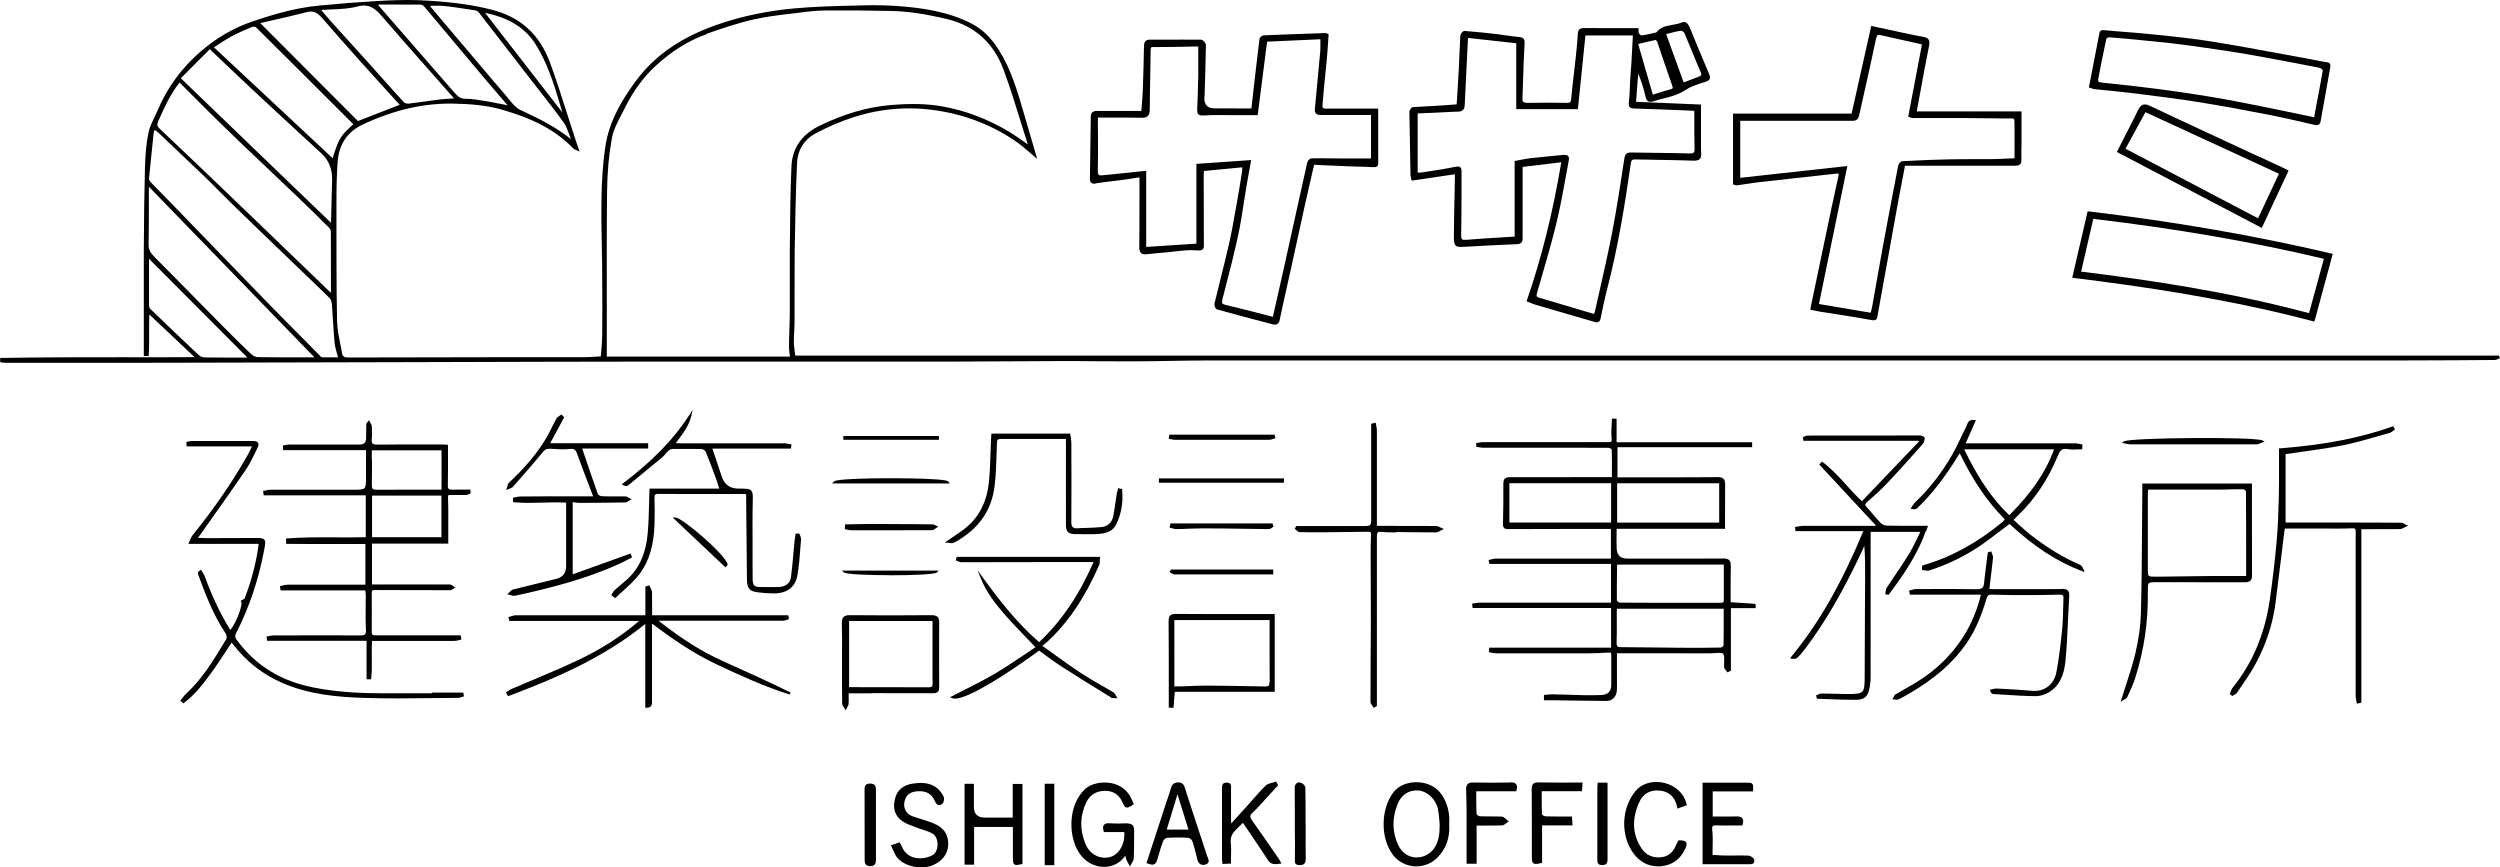 <?xml version="1.0" encoding="UTF-8"?> <svg xmlns="http://www.w3.org/2000/svg" id="_レイヤー_2" viewBox="0 0 281.47 97.65"><g id="_レイヤー_1-2"><g><path d="M281.33,40.04H89.54c-.02-.13-.04-.26-.05-.39-.05-.37-.11-.76-.11-1.13,0-.43,.02-.86,.04-1.29,.02-.36,.04-.74,.04-1.11,0-.96,0-1.92,0-2.88,0-1.41,0-2.87,.01-4.31v-.66c.06-3.28,.12-6.67,.27-9.99,.07-1.4,.81-2.58,2.04-3.24,1.48-.79,2.98-1.42,4.46-1.89,3.05-.96,6.2-1.19,9.35-.69,3.32,.52,6.33,1.73,8.95,3.58,.44,.31,.85,.67,1.29,1.04,.21,.18,.41,.36,.63,.54l.31,.26-1.53-5.24c-.69-2.37-1.4-4.83-2.77-6.99-.89-1.41-1.85-2.35-3.04-2.97-2.67-1.39-5.59-1.78-8.1-1.98-1.29-.1-2.63-.14-4.01-.1l-1.16,.03c-2.22,.05-4.52,.11-6.77,.32-2.82,.26-5.51,.8-7.97,1.6-4.47,1.45-7.59,3.54-9.84,6.58-1.37,1.86-3,4.39-3.43,7.4-.26,1.79-.4,3.67-.43,5.75-.03,1.88,0,3.78,.04,5.63,.02,1.04,.04,2.08,.04,3.12,.02,2.47,.02,4.68,0,6.75,0,.55-.05,1.1-.1,1.67-.02,.23-.04,.45-.06,.68-.2,.01-.39,.02-.59,.03-.49,.03-.96,.06-1.43,.06-1.69,0-3.38,0-5.07,0-.87,0-1.73,0-2.6,0h-2.74c-5.26,0-10.69,.01-16.04,.03-.43,0-.6-.12-.66-.49-.06-.39-.14-.78-.22-1.16-.16-.79-.32-1.62-.34-2.42-.08-4.07-.07-8.2-.07-12.21v-1.16c0-1.8,.04-3.25,.13-4.56,.14-1.99,1.09-3.41,2.83-4.23,3.56-1.67,6.96-2.44,10.38-2.35,1.56,.04,3.4,.15,5.2,.65,3.69,1.04,6.19,2.39,8.13,4.4,.06,.07,.15,.1,.25,.14,.05,.02,.11,.04,.18,.08l.27,.13-.25-.73c-.1-.3-.2-.57-.28-.84-.29-.88-.57-1.75-.85-2.63-.61-1.92-1.24-3.91-1.95-5.83-1.19-3.21-3.37-5.17-6.69-5.98C52.92,.48,50.39,.16,47.05,.02c-1.6-.06-3.2,.02-4.83,.11-1.89,.11-3.9,.27-6.31,.5-2.75,.26-5.32,1.05-7.47,1.78-2.11,.71-4.07,1.85-5.84,3.38-2.14,1.85-3.77,4.07-4.84,6.61-.11,.26-.24,.53-.36,.78-.28,.58-.57,1.17-.69,1.8-.23,1.1-.35,2.35-.39,3.91-.08,2.95-.11,5.89-.13,9.39-.01,2.3,0,4.63,0,6.89,0,1,0,2,0,3v1.9l.55,.02v-.12c.06-.82,.06-1.62,.05-2.48,0-.68,0-1.37,.02-2.08l5.1,4.8c-2.77,.02-5.54,.02-8.23,.01-4.45,0-9.04,0-13.54,.08h-.12s0,.49,0,.49H.12s.08,.02,.13,.03c.1,.02,.2,.03,.31,.03H6.56c5.63,0,11.27,0,16.9-.02,7.96-.02,15.93-.04,23.89-.06,4.62-.01,9.25-.03,13.87-.04,3.86-.01,7.71-.02,11.57-.02,4.38,0,8.75,0,13.13,0,7.14,0,14.28,0,21.43,0,2.08,0,4.16-.02,6.25-.03,1.88-.01,3.76-.03,5.64-.03,1.39,0,2.78,0,4.17,.02,1.5,0,3.04,.02,4.56,.01,1.31,0,2.64-.03,3.93-.05,1.45-.02,2.94-.05,4.41-.05,34.52,0,69.04,0,103.56,0h12.18c2.51,0,5,0,7.51,0,3.82,0,7.64,0,11.46,0,3.37,0,6.82-.03,9.86-.05,.12,0,.23-.05,.34-.1,.04-.02,.08-.04,.13-.05l.12-.04-.13-.33ZM79.55,3.81c1.59-.56,3.44-1.2,5.31-1.62,1.35-.31,2.76-.48,4.12-.64,.38-.05,.77-.09,1.15-.14,.9-.12,1.88-.23,2.86-.23,2.54-.02,5.07,.01,7.21,.05,1.89,.03,3.94,.32,6.43,.92,3.09,.74,5.23,2.66,6.36,5.7,.73,1.98,1.37,4.03,1.98,6.02,.25,.8,.5,1.6,.75,2.39-.16-.11-.32-.22-.48-.34-.51-.36-1.04-.73-1.58-1.06-2.4-1.44-4.93-2.41-7.51-2.87-1.71-.31-3.53-.36-5.89-.16-2.6,.22-5.21,.98-7.97,2.32-2.02,.98-3.09,2.52-3.18,4.57-.12,2.65-.15,5.35-.17,7.96,0,.61-.01,1.22-.02,1.83-.01,1.23,0,2.47,0,3.68,0,1.02,.01,2.03,0,3.05,0,.68-.03,1.37-.05,2.04-.02,.59-.04,1.17-.04,1.76,0,.26,.03,.51,.07,.8,.01,.1,.03,.2,.04,.31h-20.62v-.53c0-1.69,0-3.38,0-5.08,0-4.26-.02-8.66,.03-12.98,.02-2.17,.21-4.19,.54-6,.17-.92,.63-1.8,1.08-2.66,.13-.25,.26-.5,.39-.76,.93-1.9,2.12-3.51,3.54-4.8,1.77-1.62,3.67-2.79,5.65-3.49Zm-19.12,1.38c1.13,1.89,1.84,3.91,2.56,6.37,.09,.31,.18,.61,.27,.92l.05,.17L54.61,1.44c2.83,.6,4.64,1.77,5.82,3.75ZM27.84,40.26h-.97c-1.34,0-2.6,0-3.89-.02-.19,0-.45-.12-.62-.28-1.59-1.49-3.26-3.08-5.41-5.15-.09-.09-.17-.25-.17-.37-.01-1.48-.01-2.96,0-4.45v-.85s11.07,11.11,11.07,11.11Zm10.21-.03h-.31c-.48,0-.96,0-1.45,0-.06,0-.15-.05-.21-.12l-1.53-1.55c-1.71-1.72-3.47-3.5-5.19-5.27-2.15-2.21-4.3-4.44-6.45-6.66-1.18-1.22-2.35-2.43-3.53-3.65-.32-.33-.65-.66-.97-.99-.49-.5-.98-.99-1.46-1.5-.1-.11-.18-.29-.17-.4,.17-1.79,.36-3.56,.53-5.22,0-.05,.04-.11,.09-.19,0-.01,.02-.03,.03-.04,.03,.02,.06,.04,.09,.06,.14,.1,.27,.19,.38,.3l.65,.62c1.45,1.37,2.94,2.78,4.4,4.18,.58,.56,1.17,1.15,1.73,1.72,.53,.53,1.06,1.06,1.59,1.58,2.09,2.03,4.18,4.05,6.28,6.06l.93,.9c.39,.38,.79,.75,1.18,1.13,.81,.78,1.66,1.58,2.47,2.39,.12,.12,.21,.39,.24,.71,.05,.6,.08,1.21,.12,1.82,.05,.81,.1,1.65,.18,2.47,.04,.41,.15,.81,.27,1.23,.04,.14,.08,.28,.12,.43Zm-20.68-11.33c-.41-.41-.65-.77-.64-1.4,.03-1.47,.03-2.96,.03-4.41,0-.6,0-1.21,0-1.81,0-.07,0-.14,.01-.25l18.63,19.2h-1.82c-1.49,0-3.02,0-4.53-.02-.24,0-.56-.15-.77-.34-.96-.91-1.99-1.93-3.26-3.21-.88-.89-1.76-1.79-2.64-2.68-1.64-1.67-3.34-3.4-5.02-5.08Zm22.42-14.91l-.06,.05c-1.35,1.23-1.55,1.42-2.28,3.77L24.09,5.33c.19-.12,.37-.24,.55-.36,.49-.32,.95-.62,1.43-.88,.77-.41,1.57-.75,2.32-1.06,.12-.05,.38-.02,.45,.06,3.26,3.23,6.56,6.52,9.75,9.71l1.2,1.2Zm-3.63,3.26q1.28,1.16,1.23,3c-.03,1.06-.06,2.13-.08,3.19l-.04,1.5s0,.09,0,.15L20.36,8.81l3.26-3.27c.49,.47,.98,.93,1.45,1.38,1.12,1.06,2.17,2.07,3.25,3.07,2.39,2.22,5.09,4.74,7.76,7.18l.09,.08Zm-15.05-7.07c.72,.73,1.42,1.44,2.13,2.14,1.11,1.1,2.59,2.54,4.09,3.98,1.14,1.09,2.29,2.18,3.44,3.27,1.04,.99,2.08,1.98,3.12,2.97,.91,.87,1.91,1.85,3.12,3.06,.14,.14,.24,.32,.24,.44,.01,1.87,.01,3.72,.01,5.69v1.24s-.17-.16-.17-.16c-.25-.24-.47-.44-.68-.65l-2.79-2.69c-1.4-1.35-2.79-2.69-4.19-4.04-2.15-2.07-4.3-4.13-6.45-6.19l-.38-.36c-1.51-1.45-3.08-2.94-4.63-4.4-.29-.27-.32-.44-.15-.84l.11-.24c.62-1.39,1.26-2.82,2.29-4.11,.3,.31,.6,.61,.9,.91ZM36.19,1.94c1.56,1.81,3.17,3.61,4.73,5.36l.08,.09c.87,.97,1.74,1.93,2.62,2.89,.41,.45,.81,.89,1.22,1.34,.05,.06,.1,.11,.16,.18l-4.7,1.83L29.3,2.6c.47-.11,.94-.21,1.4-.32,1.32-.3,2.56-.58,3.81-.91,.69-.18,1.16-.02,1.67,.57Zm23.18,6.52c.4,.52,.8,1.03,1.21,1.55,.96,1.22,1.95,2.49,2.87,3.76,.28,.38,.45,.87,.62,1.33,.07,.19,.13,.37,.21,.56h0c-1.66-1.32-3.49-2.27-5.71-3.29-.5-.23-.91-.75-1.31-1.24-.13-.17-.27-.34-.4-.49-1.03-1.19-2.07-2.41-3.07-3.6l-.99-1.17c-1.45-1.7-2.89-3.41-4.33-5.11-.02-.03-.04-.07-.06-.11,.13,0,.27,0,.4,0,.41-.01,.8-.02,1.18,.02,1.17,.13,2.36,.32,3.54,.5,.13,.02,.29,.12,.37,.22,1.32,1.7,2.63,3.4,3.95,5.1l1.54,1.99Zm-7.82-3.21c.98,1.17,1.96,2.34,2.94,3.5,.56,.67,1.14,1.34,1.71,2,.29,.34,.59,.68,.88,1.02,.03,.03,.05,.06,.08,.09-.16-.03-.32-.06-.47-.1-.55-.11-1.08-.22-1.6-.31-.16-.03-.33-.05-.49-.08-.72-.12-1.47-.25-2.2-.25,0,0-.01,0-.02,0-.61,0-.9-.34-1.25-.73-1.11-1.26-2.21-2.53-3.31-3.8L42.61,.61v-.1s.97,0,.97,0c1.24,0,2.52,0,3.78,.01,.12,0,.29,.09,.38,.19,1.27,1.51,2.54,3.02,3.81,4.54Zm-8.35-3.2c.08,.09,.16,.19,.24,.28l.17,.2c1.07,1.24,2.14,2.47,3.23,3.7,.86,.98,1.72,1.95,2.58,2.92,.57,.64,1.14,1.28,1.7,1.93-.14,0-.29,.02-.43,.03-.41,.02-.84,.05-1.26,.1-.52,.06-1.03,.13-1.55,.21-.62,.09-1.25,.17-1.88,.25-.18,.02-.44-.06-.54-.17-.91-.99-1.82-2.01-2.7-3-.49-.55-.98-1.1-1.48-1.65-.69-.77-1.39-1.54-2.08-2.3-.67-.73-1.33-1.47-1.99-2.2-.25-.28-.49-.56-.76-.89-.09-.11-.19-.22-.29-.34,.4-.03,.8-.05,1.19-.06,1.01-.04,1.97-.08,2.88-.33,1.5-.4,2.18,.41,2.97,1.34Z"></path><path d="M158.84,19.88c0,.08,.02,.16,.04,.24,0,.03,.02,.07,.03,.11l.03,.11,4.86-.72v.11c0,.17,0,.32,0,.47-.01,.66-.03,1.32-.04,1.99-.03,1.39-.06,2.79-.07,4.18,0,.69-.01,1.07,.2,1.27,.21,.2,.56,.17,1.27,.13h.05c1.78-.11,3.65-.2,5.56-.28,.47-.02,.66-.21,.66-.64,0-.44,0-.88,0-1.31v-6.75s4.35-.52,4.35-.52c-.95,5.68-2.22,10.76-3.87,15.54l-.04,.11,.11,.04c.12,.05,.22,.09,.32,.13,.21,.09,.39,.16,.58,.22,1.54,.45,3.09,.9,4.63,1.35l2.04,.59c.08,.02,.16,.04,.23,.04,.08,0,.15-.02,.21-.06,.15-.09,.21-.28,.23-.42,.19-.96,.39-1.95,.64-2.93,1.32-5,2.12-10.1,2.74-14.43,.07-.52,.23-.51,.63-.5,.88,.02,1.76,.04,2.64,.05,1.25,.02,2.55,.04,3.82,.09,.33,.01,.54-.05,.68-.19,.13-.14,.18-.35,.16-.67-.03-.42-.02-.85-.02-1.27,0-.19,0-.37,0-.56v-3.63l-7.31-.31,.24-3.19c.31,.77,.62,1.64,.81,2.55,.07,.32,.17,.5,.32,.59,.2,.11,.45,.05,.71-.04,.35-.12,.71-.21,1.07-.3,.82-.21,1.67-.43,2.43-.95,.52-.35,1.15-.56,1.77-.76,.17-.06,.35-.11,.52-.17,.17-.06,.35-.14,.42-.31,.07-.17,.01-.36-.05-.51-.74-1.74-1.48-3.52-2.2-5.28-.09-.21-.22-.47-.45-.57-.15-.06-.32-.05-.51,.03-.31,.13-.64,.19-.99,.25-.66,.11-1.34,.23-1.81,.85-.01,0-.05,.01-.07,.02h-.04c-.14,.04-.27,.07-.4,.1-.37,.08-.74,.17-1.12,.22-.06,.02-.24-.11-.34-.24-.03-.04-.03-.15-.03-.25,0-.07,0-.14,0-.21v-.12h-.12c-.55,0-1.09,0-1.64,0-1.43,0-2.91,0-4.36-.01-.58-.02-.71,.26-.73,.75-.04,.88-.14,1.78-.23,2.65l-.03,.23c-.06,.53-.12,1.06-.18,1.6-.11,.89-.21,1.81-.29,2.72-.04,.4-.11,.47-.46,.47-1.22-.02-2.82-.03-4.46,0-.24,0-.39-.03-.47-.11-.08-.08-.11-.22-.1-.44,.03-.77,.06-1.54,.08-2.31,.02-.52,.03-1.04,.05-1.56,.02-.57,.05-1.14,.08-1.71l.03-.62c.02-.42-.15-.62-.57-.66-.49-.04-.98-.11-1.45-.18-.37-.05-.73-.1-1.1-.15-1.07-.12-2.33-.26-3.64-.36-.06,0-.13,.02-.21,.09-.13,.11-.26,.32-.27,.47-.04,.65-.06,1.3-.09,1.94-.02,.49-.04,.98-.06,1.48-.05,1.02-.12,2.03-.18,3.07l-.08,1.22-.67,.05c-.59,.05-1.17,.09-1.75,.12-.32,.02-.64,.03-.95,.05-.51,.02-1.05,.05-1.57,.09-.19,.02-.39,.37-.38,.56,.03,2.31,.07,4.66,.12,6.93v.3ZM187.57,3.84c.13-.03,.27-.07,.4-.1,.43-.11,.84-.22,1.26-.28,.11-.02,.36,.14,.41,.25,.3,.71,.6,1.44,.89,2.14,.3,.74,.61,1.51,.94,2.26,.07,.16,.09,.27,.06,.34-.03,.06-.1,.12-.24,.17-.39,.15-.78,.3-1.2,.46l-.53,.2-1.97-5.45Zm-3.13,1.12l.4-.1c.55-.13,1.07-.26,1.56-.36,.04,.01,.16,.13,.18,.21,.23,.66,.45,1.32,.67,1.97,.33,.97,.67,1.97,1.02,2.95,.06,.16,.07,.26,.05,.31-.03,.06-.18,.1-.28,.13-.45,.11-.91,.26-1.39,.41-.18,.06-.37,.12-.56,.18l-1.65-5.7Zm-6.79,7.36l.85-8.33h5.34l-.04,.83c-.04,.74-.08,1.48-.12,2.22-.02,.33-.04,.66-.07,.99-.02,.32-.05,.65-.07,.97-.02,.28-.03,.57-.04,.85-.02,.55-.04,1.11-.11,1.66-.03,.27,0,.43,.09,.54,.11,.13,.29,.16,.55,.17,1.74,.05,3.51,.12,5.22,.19l1.42,.06s.03,.01,.05,.02c.01,0,.02,.01,.04,.02v.7c0,.62,0,1.26,0,1.89,0,.55,.01,1.1,.03,1.64,0,.23-.03,.37-.1,.44-.08,.07-.22,.1-.42,.1-1.3-.04-2.63-.06-3.91-.07-.9-.01-1.79-.02-2.69-.04-.02,0-.03,0-.05,0-.48,0-.66,.17-.74,.69-.44,2.94-.85,5.58-1.36,8.25-.41,2.12-.89,4.26-1.36,6.33-.19,.84-.38,1.69-.57,2.53-.02,.1-.06,.19-.1,.31,0,.02-.02,.05-.03,.07l-1.58-.47c-1.49-.45-3.03-.91-4.54-1.35-.19-.05-.29-.11-.32-.17-.04-.07-.03-.18,.03-.38l.37-1.28c.65-2.21,1.31-4.49,1.86-6.77,.38-1.59,.68-3.23,.97-4.82,.12-.69,.25-1.39,.38-2.08,.04-.21,.01-.36-.08-.46-.1-.11-.25-.13-.38-.13-.05,0-.1,0-.15,0-.52,.05-1.03,.1-1.55,.15-.72,.07-1.44,.14-2.16,.22-.37,.04-.73,.12-1.12,.19-.18,.04-.37,.07-.56,.11l-.1,.02v8.51c-.5,.03-.99,.06-1.48,.09-1.36,.08-2.64,.16-3.94,.27-.29,.02-.43,0-.5-.06-.07-.07-.1-.21-.1-.46,.03-1.61,.03-3.24,.04-4.83,0-.76,0-1.53,0-2.29,0-.19,0-.41-.14-.53-.11-.09-.27-.1-.54-.05-.96,.2-1.96,.36-2.92,.5-.33,.05-.65,.1-.98,.15-.08,.01-.17,.01-.29,0-.02,0-.05,0-.07,0v-6.66l.48-.02c.55-.02,1.1-.05,1.64-.07,.27-.01,.54-.03,.81-.04,.53-.03,1.08-.06,1.62-.07,.51-.01,.73-.24,.75-.78,.08-1.85,.17-3.67,.27-5.59l.1-1.93,5.43,.6v7.42h6.91Z"></path><path d="M197.52,67.98c-.82-.06-1.65-.11-2.5-.17h-.16s0-.04,0-.04c0-.09-.01-.19-.01-.28v-.95c0-.93,0-1.9,.02-2.85,0-.3-.05-.49-.18-.62-.13-.13-.33-.19-.64-.19h-.01c-2.73,.02-5.51,.02-8.2,.01h-2.62q-1.14,0-1.2-1.09c-.03-.54-.02-1.07-.01-1.63,0-.21,0-.42,0-.63h12.21v-.12c0-.47,0-.94,0-1.4,0-1.19,0-2.31,.01-3.46,0-.32-.05-.52-.18-.65-.13-.14-.35-.19-.68-.19-2.04,.02-4.11,.02-6.12,.02h-5.14v-3.39h15.16v-.56s-.12,0-.12,0c-2.61,0-5.22,0-7.84,0-2.41,0-4.84,0-7.3,0v-2.65h-.53s0,.11,0,.11c0,.21-.02,.41-.03,.62-.03,.48-.06,.99,0,1.48,.02,.2,.01,.32-.03,.37-.04,.04-.14,.06-.3,.06h0c-.67,0-1.33,0-2,0-.52,0-1.04,0-1.56,0-3.52,0-7.04,0-10.56,0-.16,0-.32,.02-.47,.05-.07,.01-.14,.02-.21,.03h-.11s0,.46,0,.46h.11c.07,.02,.14,.03,.21,.04,.16,.02,.32,.05,.48,.05,2.6,0,5.21,0,7.81,0h2.85c1.12,0,2.27,0,3.4,.01,.13,0,.37,.12,.39,.15,.03,.84,.03,1.68,.02,2.56v.59s-3.21,0-3.21,0c-2.71,0-5.5,.02-8.25,.01h-.01c-.22,0-.44,.02-.59,.17-.11,.11-.16,.29-.16,.56,.01,1.35,0,2.8-.04,4.53,0,.15,0,.33,.12,.45,.11,.11,.28,.13,.42,.13h0c2.48-.01,4.96-.02,7.45-.02h1.31c.65,0,1.3,0,1.96,0h.89v3.34h-2.77c-3.4,0-6.8,0-10.2,0-.16,0-.32,.04-.48,.08-.07,.02-.14,.03-.2,.05l-.12,.02,.09,.45h13.69v4.36h-3.09c-3.91,0-7.81,0-11.72,0-.17,0-.33,.03-.5,.06-.07,.01-.14,.03-.21,.04l-.12,.02,.06,.48h15.59v4.47h-13.72l-.04,.51,.11,.02c.07,.01,.15,.03,.22,.04,.17,.03,.34,.07,.52,.07,2.76,0,6.4,0,10.11,0,.81,0,1.64-.03,2.54-.09,.11,0,.19,0,.23,.04,.04,.04,.05,.14,.05,.29-.01,.96-.01,1.98,0,3.31q0,1.09-1.11,1.14c-1.25,.06-2.52,.01-3.75-.03-.59-.02-1.17-.04-1.76-.05-.2,0-.4,.02-.59,.04-.09,0-.18,.02-.26,.03h-.11v.6h.44c.22,0,.44,0,.66,0,.59,0,1.18,.02,1.77,.03,1.38,.02,2.8,.04,4.2,.05h0c.63,0,1.11-.5,1.14-1.2,.02-.45,.02-.91,.01-1.36v-.49c0-.58,0-1.16,0-1.74v-.58h4.57c1.99,0,3.97,0,5.96,.01,.17,0,.33-.01,.5-.03,.36-.03,.8-.07,.92,.08,.15,.18,.13,.55,.12,.9,0,.21-.02,.42,0,.62,.02,.14,.11,.25,.21,.36,.03,.04,.07,.08,.1,.12l.06,.09,.39-.19v-7.04h2.79v-.25c0-.14,0-.23-.12-.25Zm-15.49,1.91c0-.36,0-.72,0-1.08,0-.08,.01-.15,.02-.24,0-.01,0-.02,0-.03h12.02v.79c0,1.16,0,2.25-.02,3.36-.02,.06-.23,.22-.33,.22-1.45,.03-3,.03-4.74,.02-.79,0-1.58-.02-2.38-.03-1.05-.01-2.13-.03-3.21-.03-.27,0-.53,0-.8,0h-.03c-.25,0-.39-.03-.46-.1-.07-.07-.1-.22-.09-.48,.03-.8,.03-1.62,.02-2.4Zm12.05-2.33c0,.12-.02,.19-.06,.24-.05,.05-.14,.07-.28,.07h0c-1.22,0-2.43,0-3.65,0-2.57,0-5.15,0-7.72-.02-.1,0-.31-.17-.33-.23-.01-1.12,0-2.27,.02-3.37v-.62s.03-.04,.04-.06h0s11.98,0,11.98,0v1.02c0,1.01,0,2,0,2.98Zm-12.01-8.72v-4.43h11.49v4.43h-11.49Zm-.68-4.44v4.43h-11.45v-4.43h11.45Z"></path><path d="M123.4,20.64c.6-.1,1.21-.17,1.81-.24,.36-.04,.71-.08,1.07-.13,.48-.06,.96-.14,1.47-.22l.54-.08v.66c0,.65,0,1.29,0,1.94,0,1.72,0,3.5-.02,5.25,0,.33,.06,.55,.2,.67,.14,.13,.35,.17,.68,.13,.79-.09,1.57-.16,2.3-.22,.31-.03,.63-.06,.94-.1,.77-.09,1.57-.18,2.34-.11,.34,.03,.55,0,.68-.12,.15-.14,.14-.35,.13-.57,0-.05,0-.1,0-.15,0-2.57-.02-5.13-.02-7.7,0-.12,.01-.24,.03-.35,0-.02,0-.03,0-.05l4.31-.41s0,.1,0,.14c0,.17-.02,.32-.04,.46l-.07,.43c-.16,1.02-.33,2.07-.52,3.11l-.17,.93c-.21,1.2-.43,2.44-.71,3.64-.29,1.27-.61,2.56-.92,3.8-.23,.94-.47,1.87-.69,2.81-.05,.2,.08,.62,.29,.68,1.95,.54,3.89,1.06,6.2,1.66,.1,.03,.2,.05,.31,.05,.1,0,.19-.02,.27-.07,.14-.09,.23-.25,.28-.5,.25-1.24,.53-2.5,.81-3.72,.13-.6,.27-1.19,.4-1.79,.23-1.04,.45-2.07,.68-3.11,.3-1.37,.59-2.75,.9-4.12,.24-1.09,.49-2.18,.75-3.29l.32-1.4c.56,.02,1.12,.05,1.67,.08,1.32,.06,2.68,.12,4.01,.15,.28,0,.51,.02,.69,.03,.42,.02,.61,.03,.74-.09,.12-.12,.12-.3,.11-.65,0-.17,0-.38,0-.65v-.12c0-.07,0-.13,0-.2v-4.87s-2.27,0-2.27,0c-1.17,0-2.38,0-3.58,0h-.02c-.18,0-.29-.03-.35-.09-.05-.06-.07-.16-.05-.32,.03-.29,.05-.57,.07-.86,.02-.24,.04-.48,.06-.72,.05-.48,.09-.96,.14-1.43,.08-.74,.15-1.48,.22-2.22,.06-.63,.1-1.26,.14-1.87,.02-.27,.03-.53,.05-.79v-.09s-.08-.03-.08-.03c-.05-.02-.09-.04-.12-.05-.05-.02-.09-.04-.15-.04l-.76,.03c-2.03,.07-4.12,.14-6.18,.23-.18,0-.47,.23-.49,.42-.15,1.17-.29,2.37-.42,3.52l-.49,4.29c-.42,0-.83,0-1.23,0-1.02,0-1.99,0-2.97-.01q-1.09-.02-1.1-1.14s0-.07,.01-.11c0-.04,.02-.09,.02-.13l.03-1.01c.05-1.56,.1-3.17,.12-4.76,0-.22-.33-.57-.54-.58-1.49-.02-3.01,0-4.47,0h-1.32c-.43,0-.63,.22-.64,.68-.03,1.64-.07,3.32-.14,5.14-.02,.48-.06,.94-.1,1.48-.02,.23-.04,.46-.06,.72h-1.24c-1.24,0-2.47,0-3.7,0-.26,0-.74,0-.75,.62-.03,2.33-.06,4.66-.1,6.99,0,.16,.01,.36,.15,.48,.14,.12,.35,.11,.54,.08Zm.21-5.79c0-.53,0-1.07,0-1.61,.47,0,.92,0,1.38,0,1.21,0,2.35-.01,3.5,.02,.37,.01,.59-.05,.74-.2,.15-.15,.22-.37,.22-.75,0-1.17,.03-2.37,.05-3.52,.02-1.03,.04-2.09,.05-3.14,0-.16,.03-.27,.07-.31,.06-.05,.18-.05,.33-.04,.05,0,.1,0,.15,0,1.09,0,2.21-.02,3.29-.04,.47,0,.93-.02,1.4-.03,.01,0,.05,.01,.09,.02,0,0,.02,0,.03,0,0,.32,0,.63,0,.95,0,.77,0,1.56,0,2.34-.02,1.36-.08,2.68-.12,3.79,0,.21,0,.41,.13,.54,.13,.13,.34,.14,.62,.13,.96-.06,1.95-.05,2.9-.04,.39,0,.78,0,1.16,0h2l1.06-8.27,6-.27c0,.12,0,.23,0,.34,0,.33,.01,.65-.01,.96-.18,2.03-.38,4.17-.61,6.54-.02,.23,.02,.4,.12,.52,.15,.16,.38,.17,.61,.17,1.39,0,2.77,0,4.18,0h1.41v4.89h-.94c-.8,0-1.6,0-2.4,0-.38,0-.76,0-1.14-.01-.73-.01-1.49-.02-2.23,0-.21,0-.44,.3-.48,.5-.54,2.43-1.08,4.87-1.62,7.31-.32,1.45-.64,2.91-.96,4.36-.29,1.32-.59,2.63-.9,3.98l-.38,1.69-.59-.15c-.49-.13-.97-.25-1.45-.38l-.29-.07c-.98-.25-2-.51-3-.74-.2-.05-.31-.11-.36-.19-.05-.08-.05-.22,0-.41l.28-1.09c.52-1.99,1.05-4.06,1.49-6.1,.28-1.29,.48-2.62,.68-3.91,.1-.64,.2-1.28,.31-1.92,.09-.54,.19-1.09,.3-1.67l.19-1.02-6.17,.43v8.98l-5.65,.37v-8.56h-.14c-.48,.06-.94,.11-1.41,.15-1.14,.11-2.22,.22-3.32,.34-.27,.03-.41,.01-.48-.05-.07-.07-.11-.22-.1-.47,.03-1.44,.03-2.86,.02-4.36Z"></path><path d="M195.37,20.86c.08,0,.16,.02,.24,0,.32-.04,.63-.09,.95-.14,.54-.08,1.1-.17,1.66-.23,1.57-.18,3.13-.35,4.7-.52,1.18-.13,2.35-.25,3.53-.39,.23-.03,.52-.06,.56-.02,.04,.04-.03,.32-.09,.57-.25,1.12-.49,2.25-.73,3.35l-.13,.63c-.41,1.94-.82,3.88-1.22,5.82l-.29,1.38c-.17,.81-.34,1.62-.51,2.44l-.23,1.11,.12,.03c.14,.03,.26,.06,.38,.08,.23,.05,.42,.09,.61,.12,.58,.09,1.16,.18,1.74,.27,1.32,.21,2.69,.42,4.03,.67,.1,.02,.18,.03,.25,.03,.11,0,.19-.02,.26-.07,.14-.09,.16-.26,.2-.47v-.04c.26-1.48,.53-2.95,.8-4.42,.14-.75,.28-1.5,.41-2.25,.16-.87,.31-1.74,.47-2.62,.2-1.13,.4-2.25,.61-3.38,.17-.93,.35-1.85,.54-2.83l.25-1.32h8.88c1.15,0,2.34,0,3.51,0,.2,0,.42-.01,.57-.16,.11-.11,.16-.28,.15-.54-.02-.46,0-.94,0-1.39,0-.25,.01-.51,.01-.76,0-.72,0-1.44,0-2.17v-1.1h-11.77c0-.06,0-.1,0-.14l.32-1.74c.33-1.8,.67-3.67,1.04-5.5,.07-.33,.05-.55-.06-.71-.1-.16-.29-.25-.59-.3-.78-.14-1.58-.31-2.34-.47l-.73-.16c-.6-.13-1.2-.25-1.81-.39l-.98-.21-2.21,9.87h-13.35v8h.12s.09,.01,.13,.02Zm15.88-16.59c.03-.16,.08-.26,.15-.31,.07-.05,.19-.04,.36,0,1.14,.25,2.28,.51,3.47,.78l1.16,.26-1.55,8.14,.11,.03s.07,.02,.1,.04c.09,.04,.2,.08,.31,.08,.87,0,1.74,0,2.61,0,.98,0,1.97,0,2.95,0,1.12,0,2.25,.02,3.37,.03l1.37,.02s.08,0,.12,0c.07,0,.14,0,.21,0,.41-.02,.65-.03,.74,.04,.08,.08,.08,.35,.08,.79v3.65c-.25,.01-.51,.02-.76,.03-.62,.03-1.26,.06-1.89,.07-.69,0-1.38,0-2.07,0-.84,0-1.71,0-2.56,.02-1.54,.03-3.18,.09-5.31,.2-.21,.01-.46,.28-.5,.47-.64,3.31-1.23,6.39-1.78,9.4-.25,1.34-.48,2.69-.72,4.04-.15,.83-.29,1.66-.44,2.49-.03,.18-.08,.35-.13,.53-.01,.05-.03,.09-.04,.14l-5.82-.98,3.2-15.54-12.06,1.33v-6.42h3.9c.75,0,1.51,0,2.26,0h2.06c1.49,0,2.97,0,4.46,0h0c.58,0,.67-.43,.74-.75,.19-.87,.39-1.74,.58-2.61,.44-1.96,.89-3.99,1.31-5.99Z"></path><path d="M52.83,55.12c-.19,0-.38,0-.56,0-.43,0-.87,0-1.3,.01-.23,.01-.38-.02-.45-.09-.08-.08-.11-.23-.1-.46,.03-1.04,.02-2.1,.02-3.13,0-.42,0-.83,0-1.25v-.11l-.26-.03c-.08,0-.13-.02-.19-.02-.65,0-1.29,0-1.94,0-1.82,0-3.7-.01-5.56,.02-.28,0-.47-.04-.55-.13-.08-.09-.11-.26-.08-.53,.04-.45,.02-.92,0-1.36v-.05c0-.12-.07-.22-.13-.33-.03-.05-.06-.1-.09-.16l-.09-.19-.13,.16c-.04,.05-.07,.09-.1,.12-.04,.05-.08,.09-.08,.16-.01,.53-.02,1.06-.02,1.59q0,.71-.73,.71h-3.1c-1.6,0-3.19,0-4.79,0-.15,0-.3,.02-.44,.05-.06,.01-.13,.02-.19,.03h-.11s.01,.55,.01,.55h.12c1.04,0,2.08,0,3.12,0h6.1s0,2.86,0,2.86c0,.8,0,1.24-.18,1.42-.18,.18-.62,.18-1.43,.18h-1.31c-2.62,0-5.24,0-7.85,0-.17,0-.33,.03-.49,.07-.07,.01-.14,.03-.21,.04l-.12,.02,.07,.5h11.49v4.71c-1.17,.03-2.34,.03-3.48,.02-1.76-.01-3.59-.02-5.37,.12h-.12s0,.61,0,.61h.12c1.55,.02,3.13,.02,4.65,.02,1.36,0,2.77,0,4.16,0v4.58h-2.31c-2.16,0-4.31,0-6.47,0-.18,0-.35,.05-.51,.09-.07,.02-.15,.04-.22,.05l-.12,.02,.08,.48h9.53s.01,.09,.02,.13c.02,.16,.04,.31,.04,.45,0,.41,0,.82-.01,1.23-.01,.85-.02,1.72,.03,2.59,.02,.29-.01,.46-.1,.55-.09,.09-.25,.13-.58,.12-2.83-.02-5.71-.01-8.49,0h-1.18c-.17,0-.34,.03-.5,.06-.07,.01-.15,.03-.22,.04l-.12,.02,.06,.49h11.2v4.33h.51s.01-.11,.01-.11c.09-.77,.08-1.56,.07-2.32,0-.62-.02-1.26,.03-1.89h2.35c2.31,0,4.62,0,6.92,0,.16,0,.32-.04,.47-.08,.07-.02,.13-.04,.2-.05l.12-.03-.08-.47h-2.84c-2.22,0-4.44,0-6.66,0-.2,0-.36,0-.44-.08-.06-.06-.08-.16-.08-.32,.02-1.48,.01-3,0-4.33,0-.15,.02-.25,.07-.3,.05-.05,.15-.06,.28-.07,1.11,0,2.21,.01,3.32,.01h2.52c.88,.01,1.76,.02,2.64,.01,.12,0,.23-.08,.32-.14,.03-.02,.07-.05,.1-.07l.18-.1-.18-.11s-.06-.04-.09-.06c-.08-.06-.17-.12-.28-.15-.12-.03-.23-.02-.35-.02-.04,0-.09,0-.13,0h-8.37v-4.6h8.59v-.12c0-.47,0-.94,0-1.41,0-1.23,.02-2.4-.03-3.58,0-.17,0-.28,.05-.32,.04-.04,.16-.04,.29-.04,.64,.01,1.21,.01,1.72,0,.11,0,.22-.06,.31-.11,.03-.02,.07-.04,.1-.05l.09-.04-.07-.43h-.11Zm-10.97-3.37c0-.35,0-.7,0-1.05h7.85v4.43h-2.26c-.46,0-.93,0-1.39,0-1.19,0-2.42,0-3.62,.01-.26,0-.4-.03-.48-.11-.07-.07-.1-.21-.1-.43,.03-.95,.02-1.87,.02-2.85Zm7.84,4.05v4.68h-7.81v-4.68h7.81Z"></path><path d="M216.85,59.83c.05-.14,.1-.29,.16-.46l.06-.17h-.18c-.43,0-.84,0-1.24,0-1.1,0-2.13,0-3.16-.02-.27,0-.58-.13-.74-.29-.31-.32-.61-.67-.89-1-.22-.27-.46-.54-.7-.8-.1-.11-.15-.2-.15-.27,0-.08,.06-.17,.19-.28,.16-.15,.33-.3,.49-.44,.59-.52,1.19-1.07,1.74-1.65,1.3-1.37,2.57-2.8,3.81-4.19l.24-.27c.19-.21,.21-.55,.22-.65,0-.04-.02-.09-.05-.12-.09-.09-.33-.19-.48-.19-3.99,0-8.13,0-12.65,.01-.12,0-.24,.05-.34,.1-.04,.02-.08,.04-.12,.05l-.09,.07,.08,.37h12.97l.04,.07-6.43,6.73c-.65-.6-1.23-1.24-1.79-1.86-.84-.93-1.64-1.8-2.61-2.53l-.09-.06-.32,.31,6.36,6.85-.03,.07h-2.46c-1.92,0-3.84,0-5.77,0-.17,0-.34,.04-.5,.07-.07,.02-.14,.03-.21,.04l-.12,.02,.07,.46h7.63c-2.51,6.01-5.02,10.38-8.12,14.15l-.14,.17,.21,.04c.29,.05,.51,0,.64-.12,.28-.28,.56-.6,.84-.97,2.26-2.99,4.31-6.52,6.46-11.11,.08-.17,.15-.34,.22-.51,.09,1.17,.1,2.32,.09,3.49,0,1.21-.01,2.41-.02,3.62-.02,2.42-.03,4.92-.03,7.38,0,1.04,0,1.66-.27,1.93-.25,.25-.77,.28-1.91,.27-.43,0-.86-.02-1.29-.03-.46-.01-.92-.03-1.38-.03-.14,0-.26,.06-.38,.11-.05,.02-.09,.04-.14,.06l-.1,.04,.09,.38h.1c.43,.02,.86,.03,1.29,.05,.88,.04,1.78,.07,2.68,.07,.12,0,.25,0,.37,0,.91-.01,1.32-.38,1.49-1.35,.06-.34,.12-.74,.12-1.14,0-4.18,0-8.36,0-12.55v-3.87h5.6c-.12,.24-.24,.48-.35,.72-.31,.65-.61,1.25-.97,1.83-.48,.78-1,1.56-1.51,2.31-.32,.48-.64,.95-.96,1.44-.08,.13-.1,.28-.12,.43,0,.06-.01,.12-.02,.17l-.03,.13,.4,.05,.04-.06c1.42-1.9,2.86-3.98,3.83-6.31,.1-.24,.18-.48,.28-.76Z"></path><path d="M260.46,36.17l.12,.03,2.06-7.62-.13-.03c-8.66-2.03-17.61-3.59-27.36-4.75h-.11s-1.73,7.47-1.73,7.47l.14,.02c7.46,.92,17.27,2.31,27.01,4.89Zm1.18-7.03l-1.67,6.12c-9.21-2.48-18.54-3.8-25.66-4.68l1.37-5.94c9.44,1.12,17.94,2.59,25.97,4.5Z"></path><path d="M235.45,9.93c.12,.05,.25,.1,.38,.11,.5,.05,1.01,.1,1.51,.15,.76,.07,1.54,.15,2.3,.24l1.18,.15c2.13,.26,4.33,.54,6.49,.88,2.73,.43,5.52,.96,7.91,1.42,1.91,.37,3.76,.8,5.32,1.17,.1,.02,.19,.04,.27,.04,.11,0,.19-.02,.26-.07,.15-.1,.2-.28,.22-.45,.04-.27,.09-.54,.14-.8l.21-1.16c.23-1.31,.46-2.61,.7-3.92v-.05c.04-.16,.07-.33-.03-.47-.07-.09-.19-.15-.37-.17-.3-.03-.61-.1-.91-.16-.15-.03-.3-.06-.45-.09-1.12-.2-2.24-.41-3.36-.62-2.63-.49-5.36-.99-8.05-1.43-2.1-.34-4.25-.57-6.33-.78l-.88-.09c-.89-.09-1.79-.16-2.66-.23-.78-.06-1.58-.12-2.37-.2-.35-.03-.51,.01-.58,.41-.28,1.48-.56,2.95-.86,4.46l-.31,1.57,.1,.04c.05,.02,.1,.04,.15,.06Zm.78-1.01c.28-1.46,.58-3.02,.92-4.56,.02-.05,.21-.16,.31-.16,0,0,0,0,.01,0,1.36,.1,2.76,.23,4.28,.39l.63,.06c1.29,.13,2.63,.27,3.94,.45,2.02,.28,4.41,.62,6.83,1.03,2.53,.44,5.1,.94,7.58,1.42l.44,.09c.12,.02,.33,.21,.35,.27-.25,1.45-.52,2.87-.81,4.38l-.17,.91c-.97-.2-1.93-.4-2.88-.6-2.33-.48-4.54-.94-6.8-1.36-2.57-.47-5.17-.85-7.59-1.18-1.77-.24-3.58-.43-5.32-.62l-1.37-.15c-.16-.02-.27-.06-.32-.12-.04-.05-.05-.14-.03-.25Z"></path><path d="M48.63,78.05c-1.98,0-3.95,0-5.92,0-2.71,0-5.11-.2-7.33-.63-3.75-.72-6.6-2.48-8.73-5.38-.2-.27-.21-.47-.05-.79,1.47-2.87,2.53-6.03,3.16-9.42,.11-.59,.16-.88,0-1.07-.16-.19-.47-.19-1.05-.19-1.02,0-2.05,0-3.07,.01-.76,0-1.53,.01-2.29,.01h0c-.26,0-.52-.02-.82-.03-.08,0-.16,0-.24-.01l.04-.06c.1-.14,.17-.24,.25-.34,.46-.65,.92-1.31,1.39-1.96,1.22-1.72,2.48-3.5,3.69-5.28,.41-.6,.74-1.27,1.05-1.91,.1-.2,.19-.4,.29-.59,.12-.23,.14-.42,.05-.55-.09-.14-.26-.21-.54-.21h-.01c-1.39,0-2.77,0-4.16,0-.9,0-1.81,0-2.72,0-.13,0-.25,.03-.37,.05-.05,.01-.1,.02-.15,.03l-.11,.02,.02,.51h.12c1.32,.01,2.65,.01,3.99,0,1.07,0,2.15,0,3.25,0-.04,.09-.08,.17-.12,.25-.13,.28-.24,.52-.38,.75-1.73,3.05-3.77,6.01-6.23,9.06-.1,.13-.16,.28-.23,.45-.03,.09-.07,.18-.12,.28l-.08,.18h7.9s.01,.06,.01,.08c-.27,2.02-.8,4.06-1.57,6.05-.02,.05-.12,.1-.2,.14-.06,.03-.12,.06-.16,.09l-.1,.07,.07,.1c.19,.28-.5,2.3-1.23,3.17-1.1-1.77-2.05-3.77-2.91-6.12-.05-.14-.14-.27-.22-.39-.04-.05-.07-.1-.1-.16l-.07-.12-.29,.22-.05,.06v.05s-.02,.09,0,.15c.78,2.13,1.67,4.55,3.11,6.69,.11,.17,.16,.49,.1,.6l-.35,.58c-1.19,1.96-2.41,3.98-4.15,5.57-.17,.15-.31,.33-.44,.5-.06,.08-.12,.15-.19,.23l-.08,.09,.35,.31,.08-.06c1.16-.86,2.03-1.97,2.96-3.23,.61-.82,1.18-1.7,1.74-2.54,.22-.33,.44-.67,.66-1.01,.05,.06,.1,.12,.15,.18,1.49,1.95,3.38,3.43,5.62,4.39,3.03,1.3,6.24,1.57,9.27,1.66,2.51,.08,5.06,.05,7.53,.02,.98-.01,1.97-.02,2.95-.03,.14,0,.26-.05,.38-.09,.05-.02,.1-.04,.15-.05l.11-.03-.08-.42h-3.5Z"></path><path d="M81.28,74.38c-2.25-1.01-4.46-2.4-7.14-4.49h3.04c3.65,0,7.3,0,10.95,0,.15,0,.28-.05,.42-.09,.06-.02,.11-.04,.17-.05l.1-.06-.07-.42h-15.33c0-.23,0-.45,0-.66,0-.67,0-1.3-.01-1.93,0-.18-.09-.33-.17-.49-.03-.06-.07-.13-.09-.19l-.04-.1-.45,.14v3.23h-4.58c-3.33,0-6.67,0-10,0-.18,0-.35,.06-.51,.11-.07,.02-.14,.05-.21,.06l-.12,.03,.1,.44h14.62c-2,1.72-4.25,3.17-6.87,4.41-1.65,.78-3.36,1.5-5.02,2.2-.81,.34-1.62,.68-2.43,1.03-.15,.06-.28,.15-.41,.24-.06,.04-.12,.08-.17,.11l-.1,.06,.24,.43,.1-.04c4.88-1.85,10.49-4.15,15.35-8.1v9.43h.12s.03,0,.04,0c.21,0,.36-.05,.46-.15,.15-.15,.14-.38,.14-.56,0-.04,0-.08,0-.12,0-1.64,0-3.28,0-4.92v-1.94c0-.44,0-.88,0-1.36v-.42c2.09,1.58,4.59,3.34,7.37,4.64,2.68,1.25,5.31,2.46,8.14,3.35l.09-.23c-2.37-1.17-4.82-2.28-7.19-3.34l-.53-.24Z"></path><path d="M270.74,58.99c-.14-.07-.29-.14-.45-.14-3.39-.02-6.78-.02-10.18-.02h-2.78v-7.7c.66-.1,1.31-.19,1.95-.28,1.56-.22,3.04-.42,4.52-.72,1.31-.26,2.61-.64,3.87-1,.47-.13,.94-.27,1.4-.4,.14-.04,.25-.13,.36-.22,.04-.04,.09-.07,.13-.1l.09-.06-.2-.37-.1,.04c-3.58,1.28-7.6,2.06-12.64,2.46h-.12v.12c0,.55,0,1.09,0,1.64,0,1.2,.01,2.44-.02,3.66-.04,1.65-.1,3.41-.26,5.17-.2,2.21-.46,4.38-.76,6.45-.57,3.89-1.94,7.13-4.19,9.92-.1,.12-.16,.28-.21,.42-.02,.06-.04,.12-.07,.18l-.04,.08,.28,.25,.08-.05s.08-.05,.13-.07c.11-.06,.23-.12,.31-.23,.19-.28,.38-.56,.57-.84,.54-.79,1.09-1.6,1.55-2.45,1.19-2.21,1.94-4.53,2.24-6.88,.2-1.58,.4-3.16,.59-4.75,.1-.79,.2-1.59,.29-2.38,.04-.31,.08-.63,.12-.93l.04-.28h3.6c.38,0,.75,0,1.12,0,.92,0,1.87,.02,2.8-.03,.2-.01,.33,.01,.39,.06,.06,.06,.08,.2,.07,.4,0,1.85,0,3.7,0,5.55v3.81c0,3.03,0,6.07,0,9.1,0,.17,.04,.33,.07,.49,.02,.07,.03,.14,.04,.21l.02,.13,.51-.12v-19.53h.98c1.16,0,2.26,0,3.37-.01,.17,0,.32-.09,.47-.17,.06-.03,.12-.07,.18-.09l.28-.12-.28-.11c-.06-.02-.12-.05-.17-.08Z"></path><path d="M90.02,60.17l-.03-.09h-.41s-.05,.32-.05,.32c-.03,.15-.05,.3-.07,.46-.04,.43-.08,.87-.12,1.3-.08,.93-.16,1.9-.29,2.84-.09,.66-.61,1.07-1.37,1.09-.68,.02-1.38,.01-2.06,0h-.04c-.64,0-.82-.19-.84-.83-.01-.61-.01-1.22-.01-1.82v-.47c0-.61,0-1.22,0-1.83,0-1.46-.02-2.97,.02-4.45v-.15c.02-.73,.03-1.1-.18-1.31-.22-.22-.59-.22-1.42-.22h-.01q-1.41,0-1.87-1.33c-.25-.73-.5-1.47-.75-2.24l-.31-.93h8.83l.08-.47-.12-.02c-.07-.01-.14-.03-.2-.04-.15-.03-.31-.07-.47-.07-2.65,0-5.3,0-7.94,0h-3.76c-.14,0-.27,0-.45-.02-.03,0-.06,0-.09,0,.06-.08,.12-.16,.18-.25,.67-.89,1.31-1.74,1.56-2.81l.17-.71-.39,.61c-1.73,2.69-4.1,5.13-7.45,7.68l-.16,.12,.18,.09c.16,.08,.37,.16,.5,.06,.54-.44,1.08-.89,1.62-1.33,.74-.61,1.48-1.23,2.23-1.83,.15-.12,.27-.27,.39-.41,.25-.31,.47-.57,.9-.57h0c.39,0,.77,0,1.16,0,.66,0,1.35,0,2.02,.02,.15,0,.4,.18,.46,.31,.39,.94,.75,1.92,1.1,2.87l.15,.41c.07,.2,.13,.4,.2,.64,.02,.07,.04,.15,.07,.22h-7.85v.12c-.03,.53-.04,1.06-.05,1.58-.03,1.16-.06,2.26-.16,3.37-.2,2.22-.94,3.88-2.25,5.09-.25,.23-.52,.46-.78,.68-.23,.2-.47,.4-.7,.6-.1,.09-.16,.21-.23,.32-.03,.05-.05,.09-.08,.13l-.06,.1,.45,.35,.08-.08c.28-.28,.58-.55,.88-.82,.66-.6,1.34-1.22,1.86-1.94,1.01-1.4,1.53-3.18,1.6-5.43,.03-1.04,.03-2.05,0-3,0-.19,.02-.31,.08-.38,.06-.07,.18-.1,.42-.09,2.25,.01,4.49,.01,6.74,.01h2.74c.09,0,.18,0,.28,.02,.02,0,.04,0,.06,0v.15c0,.16,0,.31,0,.46l.02,2.08c.02,2.32,.04,4.63,.07,6.95,.01,.96,.31,1.3,1.24,1.41,.66,.08,1.24,.12,1.76,.12h.02c1.5,0,2.42-.7,2.66-2.03,.18-1.01,.26-2.04,.33-3.05,.02-.33,.05-.65,.08-.98,.01-.15-.04-.29-.09-.43-.02-.06-.04-.11-.06-.17Z"></path><path d="M63.2,46.66l-.09,.07s-.09,.07-.14,.1c-.13,.08-.26,.16-.33,.3-.17,.31-.33,.63-.48,.93-.18,.37-.37,.76-.58,1.12-.98,1.7-2.34,3.35-4.28,5.17-.11,.1-.14,.25-.18,.4-.01,.06-.03,.11-.04,.16l-.09,.27,.26-.12s.09-.04,.14-.05c.13-.04,.26-.09,.35-.19l.07-.08c1.09-1.23,2.21-2.51,3.27-3.8,.24-.29,.41-.43,.78-.41h.21c.69,.05,1.4,.09,2.09,.02,.47-.05,.65,.06,.81,.53,.42,1.16,.86,2.31,1.32,3.52,.16,.42,.32,.85,.49,1.28h-2.15c-2.02,0-4.03,0-6.05,.02-.18,0-.35,.04-.51,.07-.07,.02-.15,.03-.22,.05l-.11,.04,.04,.49h.11c1.06,.1,2.14,.07,3.19,.04,.87-.03,1.77-.05,2.66,0v7.14q0,1.18-1.13,1.45h-.03c-1.7,.41-3.28,.8-4.82,1.19-.14,.04-.25,.15-.35,.26-.04,.04-.08,.08-.12,.12l-.18,.16,.24,.05c.05,.01,.11,.03,.16,.05,.11,.03,.22,.07,.33,.07,.03,0,.06,0,.1,0,.91-.19,1.83-.39,2.82-.64,3.61-.88,6.45-1.82,8.95-2.95,.32-.14,.64-.31,.94-.47,.14-.07,.28-.15,.42-.22l.1-.05-.18-.43-6.51,2.34v-8.13c.07,0,.13,.02,.19,.03,.21,.03,.39,.06,.57,.06h0c1.92,0,3.6-.03,5.14-.05,.14,0,.26-.08,.38-.16,.04-.03,.09-.06,.14-.08l.23-.12-.23-.11s-.09-.05-.13-.07c-.12-.07-.23-.14-.37-.14-.38,0-.76,0-1.14,0-.48,0-.97,0-1.46-.02-.19,0-.45-.14-.48-.23-.49-1.36-.94-2.71-1.43-4.14l-.34-1h7.43v-.6s-.12,0-.12,0c-2,0-3.99,0-6.01,0h-4.9s1.57-2.92,1.57-2.92l-.33-.33Z"></path><path d="M234.11,63.55c-1.78-.76-3.57-1.84-5.46-3.31-.48-.38-.93-.78-1.4-1.21-.18-.16-.36-.33-.54-.49,.04-.04,.07-.08,.1-.11,.11-.12,.2-.22,.3-.31,1.91-1.8,3.46-4.09,4.58-6.81,.29-.7,.54-.86,1.17-.74,.33,.06,.68,.04,1.01,.03,.15,0,.29-.01,.44-.01h.12l.03-.55-.11-.02c-.08-.01-.15-.03-.22-.04-.17-.03-.34-.07-.52-.07-3.21,0-6.41,0-9.62,0h-2.68s1.15-2.59,1.15-2.59l-.16-.03c-.61-.1-.76,.3-.85,.56-.02,.06-.04,.12-.07,.17-.21,.41-.41,.83-.6,1.23-.31,.66-.63,1.33-1,1.97-1.24,2.14-2.61,3.88-4.17,5.34-.12,.11-.2,.25-.29,.39-.03,.06-.07,.12-.11,.17l-.1,.15,.18,.04c.26,.06,.44,.03,.56-.09,1.69-1.61,3.21-3.59,4.79-6.19,1.49,3.08,3.1,5.45,5.06,7.42-.01,.02-.03,.05-.04,.07-.04,.08-.08,.14-.12,.18-2.88,2.4-5.84,4.02-9.05,4.96l-.09,.03v.5s.12,0,.12,0c.07,0,.14,.02,.21,.03,.17,.03,.35,.05,.51,0,2.17-.7,4.18-1.7,6-2.98,.72-.51,1.43-1.05,2.12-1.58,.29-.22,.59-.45,.89-.67,2.76,2.56,5.36,4.26,8.19,5.32l.26,.1-.1-.26c-.12-.31-.28-.52-.47-.6Zm-2.84-12.96c-.96,2.59-2.52,4.89-5.05,7.42-1.92-1.84-3.49-4.14-5.08-7.42h10.13Z"></path><path d="M254.17,17.57c-1.22-.56-2.44-1.13-3.65-1.7l-1.92-.89c-2.15-1-4.38-2.03-6.56-3.07-.62-.3-1-.16-1.3,.45-.54,1.09-1.08,2.16-1.66,3.28-.23,.45-.46,.9-.69,1.36l-.06,.11,16.2,8.49,.12,.06,3.02-6.46-.32-.16c-.15-.08-.31-.15-.47-.23l-2.7-1.25Zm-14.86-.83l2.24-4.11,15.03,6.93-2.35,5.02-14.93-7.84Z"></path><path d="M125.07,78.54c.11,.07,.24,.06,.37,.06,.05,0,.09,0,.14,0l.25,.02-.14-.21s-.05-.08-.07-.13c-.06-.11-.12-.24-.24-.31-.46-.28-.92-.55-1.39-.81-.78-.45-1.59-.92-2.35-1.42-1-.66-1.98-1.36-3.01-2.11-.42-.3-.84-.61-1.28-.92,.05-.04,.1-.07,.14-.11,.13-.1,.22-.17,.31-.24,2.39-2.17,4.33-5.02,5.94-8.71,.08-.18,.09-.38,.09-.57,0-.08,0-.16,.02-.24l.02-.14h-16.16l-.09,.39,.1,.04s.09,.04,.14,.06c.12,.05,.24,.11,.38,.11,4.12,0,8.23-.01,12.35-.02h2.53c-1.62,3.72-3.63,6.68-6.13,9.02-2.61-2.26-4.64-4.95-6.35-7.29l-.58-.81,.37,.92c.64,1.61,1.69,2.93,2.73,4.11,.75,.86,1.54,1.68,2.38,2.55,.34,.35,.68,.72,1.04,1.09-.44,.29-.88,.59-1.31,.88-1.08,.73-2.11,1.42-3.19,2.06-1.08,.64-2.18,1.2-3.35,1.79-.51,.26-1.02,.52-1.53,.78l-.24,.13,.26,.1c.08,.03,.18,.05,.29,.05,1.55,0,5.96-2.82,9.48-5.41,.24,.17,.48,.35,.71,.52,.57,.42,1.15,.85,1.76,1.24,1.67,1.08,3.4,2.14,5.07,3.17l.56,.34Z"></path><path d="M253.37,65.39c.16-.16,.18-.42,.18-.65-.01-2.4-.01-4.85-.01-7.21v-3.09s-12.34,0-12.34,0v.4c0,.13,0,.24,0,.34-.01,1.29-.02,2.58-.03,3.88-.02,3.27-.04,6.65-.13,9.98-.03,1.36-.24,2.86-.61,4.46-.28,1.19-.65,2.35-1.05,3.57-.17,.53-.35,1.07-.52,1.62l-.1,.33,.29-.19s.09-.05,.14-.08c.12-.06,.25-.13,.31-.26l.11-.24c.28-.6,.56-1.22,.77-1.86,1-3.1,1.49-6.37,1.44-9.72,0-.58,0-.89,.11-1,.12-.12,.42-.12,.97-.12h2.25c2.48,0,5.06,0,7.58,.01,.3,0,.49-.05,.62-.18Zm-11.53-9.96c0-.08,0-.16,.01-.26v-.05s2.17,0,2.17,0c1.97,0,3.92,0,5.86,0,.38,0,.76,0,1.13-.02,.52-.01,1.07-.02,1.59-.01,.07,0,.26,.16,.27,.23,.02,2.72,.02,5.4,.02,8.24v1.29h-.62c-.54,0-1.06,0-1.59,0h-1.53c-2.13,.03-4.27,.05-6.4,.08-.44,0-.71,0-.82-.1-.09-.09-.11-.31-.11-.75v-8.64Z"></path><path d="M232.12,66.32c-2,.02-4.03,.01-5.99,.01h-1.64c-.13,0-.27-.01-.4-.02h-.1s0,0,0,0c0-.05,0-.08,0-.1l.12-1c.1-.8,.2-1.63,.28-2.44,.01-.15-.05-.28-.1-.42-.02-.05-.05-.1-.06-.16l-.04-.11-.37,.1-.04,.23c-.02,.11-.04,.22-.05,.33-.03,.27-.07,.53-.1,.8-.09,.7-.18,1.42-.25,2.13-.05,.51-.24,.67-.79,.67-.02,0-.04,0-.06,0-1.93-.04-3.89-.03-5.79-.02h-1.02c-.16,0-.32,.05-.47,.09-.06,.02-.13,.04-.19,.05l-.12,.03,.09,.46h8c-.37,1.49-.88,2.8-1.56,4.02-1.36,2.41-3.32,4.41-5.84,5.93-.39,.23-.79,.46-1.18,.68-.34,.19-.68,.38-1.01,.58-.11,.06-.17,.18-.22,.28-.02,.04-.04,.08-.06,.11l-.12,.19h.22s.08,.02,.13,.02c.06,0,.12,.02,.18,.02s.12,0,.18-.04c.42-.2,.82-.43,1.17-.63,2.93-1.71,5-3.52,6.49-5.69,.92-1.34,1.63-2.93,2.24-5,.11-.38,.24-.49,.61-.47,1.34,.05,2.71,.05,3.99,.05s2.51-.02,3.6-.05c.21,0,.33,.02,.4,.08,.06,.06,.08,.18,.07,.35-.02,.43-.03,.86-.04,1.29-.01,.66-.03,1.34-.09,2-.16,1.6-.34,3.3-.66,4.99-.26,1.39-1.34,2.24-2.71,2.12-1.15-.1-2.31-.17-3.44-.23l-.61-.03c-.14,0-.29,.03-.42,.06-.06,.01-.12,.03-.17,.04l-.15,.03,.05,.14c.06,.17,.15,.34,.32,.35,.38,.02,.77,.05,1.15,.07,1.2,.08,2.43,.16,3.65,.17,.49,0,1.06-.17,1.54-.47,1.06-.66,1.63-1.76,1.8-3.45,.16-1.6,.23-3.23,.3-4.81,.04-.85,.08-1.69,.13-2.54,.02-.3-.03-.49-.15-.62-.13-.13-.33-.19-.65-.19Z"></path><path d="M157.16,59.9c1.49,.02,3.02,.04,4.54,.04,.16,0,.31-.09,.44-.17,.06-.03,.11-.07,.17-.09l.26-.12-.26-.11c-.06-.02-.11-.05-.17-.08-.14-.07-.29-.15-.45-.15-1.62-.01-3.26-.01-4.84-.01h-1.83s0-2.41,0-2.41c0-2.79,0-5.59,0-8.38,0-.17-.04-.33-.07-.49-.02-.07-.03-.14-.04-.21l-.02-.13-.51,.12v4.11c0,2.1,0,4.2,0,6.31,0,.56,0,.86-.12,.98-.12,.12-.43,.12-1,.12h-7.32l-.17,.32,.09,.06s.07,.06,.11,.1c.1,.09,.21,.2,.35,.2,.88,.03,1.78,.02,2.54,.02,1.73-.02,3.46-.04,5.19-.06,.13,0,.22,.02,.26,.06,.04,.04,.05,.13,.05,.25-.04,.85-.04,1.68-.04,2.67,0,.9,0,1.8,.01,2.71,0,1.22,.01,2.45,.01,3.67,0,1.39,0,2.77-.02,4.16,0,1.87-.02,3.74-.02,5.62,0,.16,.1,.29,.19,.42,.04,.05,.07,.1,.1,.15l.06,.11,.37-.19v-4.73c0-4.77,0-9.54,0-14.3,0-.23,0-.44,.11-.53,.07-.06,.2-.08,.39-.06,.45,.06,.92,.06,1.37,.06h.29Z"></path><path d="M126.96,92.69c-.6,.03-1.31,.05-2.02,0-.32-.02-.52,.03-.64,.17-.16,.19-.11,.47-.04,.73l.02,.09h2.3c.1,1.34-.58,2.53-1.6,2.81-1.17,.31-2.32-.32-2.8-1.54-.63-1.58-.59-3.13,.12-4.61,.41-.85,1.14-1.3,2.11-1.3h.02c.9,0,1.55,.42,1.93,1.25v.03c.18,.36,.26,.53,.43,.59,.19,.06,.37-.06,.78-.3l.09-.06-.13-.3c-.05-.12-.11-.25-.17-.37-.42-.91-1.22-1.51-2.25-1.71-1.1-.21-2.32,.07-2.97,.69-1.95,1.85-1.89,5.45-.54,7.31,.56,.78,1.37,1.27,2.27,1.4,.14,.02,.29,.03,.43,.03,.67,0,1.3-.22,1.81-.62,.2-.16,.37-.35,.54-.56,.02-.03,.05-.05,.07-.08,.01,.14,.03,.26,.07,.38,.06,.16,.14,.3,.22,.44,.03,.06,.07,.12,.1,.18l.11,.22,.11-.22c.03-.06,.07-.13,.11-.19,.1-.16,.2-.32,.21-.51,.03-.76,.03-1.53,.04-2.27,0-.29,0-.59,0-.88,0-.28-.06-.47-.19-.6-.13-.12-.32-.18-.58-.17Z"></path><path d="M159.64,88.07c-1.13-.05-2.18,.38-2.74,1.11-1.47,1.9-1.5,5.2-.07,7.07,.58,.76,1.47,1.23,2.44,1.29,.07,0,.13,0,.2,0,.9,0,1.76-.36,2.38-1,.98-1.01,1.41-2.24,1.31-3.76,.08-1.25-.19-2.32-.82-3.28-.56-.86-1.55-1.38-2.7-1.43Zm2.45,4.74c0,.93-.06,1.9-.63,2.71-.49,.69-1.31,1.08-2.15,1.01-.8-.07-1.48-.55-1.86-1.33-.71-1.47-.75-3.04-.1-4.67,.39-.98,1.18-1.54,2.14-1.54,.08,0,.17,0,.25,.01,.98,.1,1.93,1.01,2.15,2.07,.08,.39,.12,.79,.15,1.19,.02,.18,.03,.36,.05,.54Z"></path><path d="M114.03,92.05h-3.16q-1.2,0-1.22-1.15c0-.57,0-1.15,0-1.73v-.92s-1.05,0-1.05,0v9.1h1.07v-4.25h4.37v3.41c0,.42,0,.68,.17,.81,.07,.05,.15,.07,.25,.07,.15,0,.33-.04,.57-.1l.09-.02v-9.01h-1.1v3.78Z"></path><path d="M105.05,92.67c-.48-.19-.98-.34-1.46-.49-.27-.08-.54-.17-.81-.26-.39-.13-.69-.39-.85-.73-.17-.35-.18-.77-.02-1.19,.21-.57,.63-.85,1.35-.91,.99-.08,1.64,.27,1.98,1.07,.08,.18,.2,.42,.42,.48,.14,.03,.29-.02,.45-.16,.18-.16,.23-.59,.13-.79-.63-1.26-1.72-1.73-3.45-1.47-1.08,.16-1.75,.71-2.01,1.65-.31,1.15-.02,2.03,.87,2.62,.36,.24,.79,.4,1.2,.55,.12,.05,.25,.09,.37,.14,.22,.09,.44,.16,.66,.23,.4,.13,.78,.25,1.13,.45,.32,.19,.53,.63,.55,1.16,.01,.54-.19,1.02-.51,1.22-.49,.31-1.4,.54-2.21,.29-.58-.18-1.02-.57-1.26-1.14-.05-.1-.1-.21-.16-.31l-.13-.25-.98,.34,.06,.13c.05,.11,.1,.22,.15,.33,.1,.23,.2,.44,.31,.65,.46,.85,1.69,1.38,2.88,1.38,.47,0,.93-.08,1.34-.26,1.05-.46,1.64-1.23,1.71-2.24,.07-1.16-.51-2.02-1.7-2.48Z"></path><path d="M196.83,96.33c-.55-.02-1.12-.02-1.66-.01-.35,0-.71,0-1.06,0-.32,0-.65-.03-.97-.05-.11,0-.22-.02-.33-.02,0-.26,0-.52,.01-.78,.02-.69,.03-1.35-.04-2.01-.03-.24,0-.39,.05-.45,.06-.06,.18-.09,.44-.08,.67,.02,1.35,.01,2,.01,.27,0,.53,0,.8,0h.09l.03-.09c.1-.34,.09-.57-.04-.73-.15-.19-.43-.21-.69-.2-.64,.02-1.26,.02-1.92,.01-.24,0-.47,0-.71,0v-2.83h4.55v-.12c.02-.42,.02-.61-.1-.74-.12-.12-.31-.12-.65-.12-.78,0-1.56,0-2.33,0h-2.61v9.18h1.44c1.25,0,2.46,0,3.67,0,.04,0,.08,0,.12,0,.04,0,.09,0,.14,0,.14,0,.27-.02,.36-.12,.08-.08,.11-.2,.09-.35-.03-.24-.44-.49-.67-.5Z"></path><path d="M98.14,78.04c2.29,0,4.59,0,6.88,.01,.2,0,.43-.02,.57-.16,.1-.1,.16-.26,.15-.48,0-2.13-.02-4.77,0-7.31,0-.32-.05-.52-.19-.65-.17-.17-.45-.19-.71-.19-3.21,.03-6.18,.03-9.1,0-.3,0-.59,.02-.77,.21-.14,.15-.2,.37-.19,.73,.04,1.12,.03,2.26,.02,3.36,0,.47,0,.94,0,1.41v.83c0,1.12,0,2.28,.02,3.43,0,.15,.1,.28,.18,.4,.03,.05,.07,.09,.1,.14l.12,.21,.1-.22s.05-.09,.07-.13c.07-.12,.14-.24,.15-.37,.02-.3,.02-.6,.01-.92,0-.09,0-.18,0-.28h2.57Zm6.86-1.09c0,.17-.02,.28-.08,.34-.06,.06-.17,.09-.33,.09h0c-1.57,0-3.14,0-4.71-.01h-2.94c-.21-.01-.41-.01-.62-.01-.14,0-.27,0-.41,0h-.31v-7.44h9.39v4.68c0,.23,0,.46,0,.69,0,.55-.01,1.11,.01,1.67Z"></path><path d="M107.25,61.12c.06,0,.11,0,.16-.03,.21-.08,.39-.21,.58-.32l.15-.1c2.22-1.4,3.51-3.37,3.83-5.87,.17-1.31,.2-2.65,.24-3.95,0-.31,.02-.61,.03-.92,.01-.4,.07-.51,.46-.51h.02c1.48,.01,2.98,0,4.44,0h1.66c.29-.01,.58,0,.87,0h.32s0,.06,0,.06c0,.08,0,.13,0,.18v3.12c0,2.08,0,4.15,0,6.23,0,.89,.23,1.12,1.13,1.13,.18,0,.36,0,.53,0,.49,0,1,.02,1.5,0,.88-.03,1.98-.07,2.49-1.08,.58-1.16,.81-2.47,.68-3.9v-.09s-.44-.11-.44-.11l-.03,.12s-.03,.09-.04,.13c-.03,.1-.07,.21-.09,.32-.05,.3-.09,.6-.13,.91-.08,.53-.16,1.09-.26,1.62-.14,.75-.61,1.21-1.32,1.28-.59,.06-1.2,.08-1.79,.1-.31,0-.61,.02-.92,.04-.26,.02-.43-.03-.54-.13-.11-.1-.16-.29-.16-.56,.02-2.97,.01-5.99,0-8.91,0-.23-.04-.46-.07-.67-.02-.1-.03-.19-.04-.28v-.11h-8.89l-.02,.28c0,.11-.01,.21-.02,.31-.03,.52-.04,1.05-.06,1.58-.04,1.16-.07,2.35-.21,3.52-.24,2.05-1.1,3.69-2.54,4.89-.4,.33-.84,.62-1.34,.96-.24,.16-.5,.33-.77,.52l-.29,.2,.35,.03c.1,0,.19,.02,.26,.03,.08,.01,.16,.02,.23,.02Z"></path><path d="M144.02,96.75l-.74-1.07c-.75-1.08-1.52-2.2-2.29-3.28-.28-.39-.31-.59,.03-.9,.4-.36,.77-.78,1.13-1.17,.15-.16,.29-.33,.44-.49,.34-.37,.69-.74,1.03-1.12l.29-.32-.24-.41-.1,.04c-.1,.04-.22,.07-.33,.09-.27,.07-.54,.14-.73,.32-.51,.49-.98,1.03-1.44,1.55-.19,.21-.37,.43-.56,.64l-1.89,2.09s0-.02,0-.04c-.01-.17-.02-.29-.02-.42,0-.44,0-.88,0-1.32,0-.68,0-1.37,0-2.05,0-.04,0-.09,0-.14,.01-.17,.03-.36-.1-.5-.08-.09-.21-.14-.39-.14-.18,.01-.31,.04-.4,.13-.14,.14-.13,.35-.13,.53v2.72c0,1.75,0,3.51,0,5.26,0,.09,.02,.18,.03,.27,0,.04,.02,.09,.02,.14l.02,.11,.94-.04v-.12c0-.24,0-.48,.01-.71,.01-.53,.03-1.04-.03-1.54-.08-.83,.38-1.26,.9-1.76,.16-.15,.32-.3,.47-.46,.26,.39,.52,.77,.78,1.15,.7,1.03,1.36,2,2,3,.25,.4,.54,.5,.86,.5,.15,0,.3-.02,.46-.04l.24-.03-.17-.3c-.04-.07-.07-.12-.1-.17Z"></path><path d="M135.95,96.5l-.52-1.58c-.67-2.03-1.36-4.12-2.02-6.19-.11-.36-.25-.63-.75-.64-.46,.01-.71,.21-.83,.65-.1,.37-.23,.74-.35,1.1-.05,.15-.1,.29-.15,.44l-2.25,6.89,.11,.04c.34,.13,.58,.19,.77,.09,.17-.08,.26-.27,.34-.53,.06-.2,.12-.4,.18-.61,.14-.49,.29-.99,.48-1.48,.06-.15,.3-.34,.44-.35,.84-.05,1.65-.05,2.4,0,.15,.01,.4,.24,.46,.41,.16,.48,.29,.98,.41,1.47,.05,.19,.09,.38,.14,.57,.06,.25,.18,.42,.34,.52,.09,.05,.19,.08,.3,.08,.08,0,.17-.01,.26-.04,.17-.05,.29-.13,.34-.24,.08-.17,.01-.35-.05-.51-.02-.04-.03-.08-.04-.12Zm-2.14-3.1h-2.45l1.21-3.97,1.24,3.97Z"></path><path d="M186.8,89c1.13,.1,1.81,.74,2.03,1.9l.03,.14,1.06-.38-.03-.11c-.02-.06-.03-.12-.05-.18-.03-.11-.06-.21-.1-.3-.42-1.04-1.46-1.81-2.7-1.99-1.18-.17-2.27,.2-2.92,1-1.58,1.95-1.68,4.94-.24,6.96,.71,.99,1.67,1.5,2.81,1.5,.12,0,.24,0,.36-.02,1.19-.11,2.09-.74,2.65-1.89,.17-.34,.26-.6,.14-.79-.12-.19-.39-.23-.78-.23h-.08l-.04,.07s-.05,.1-.08,.15c-.06,.12-.13,.23-.18,.36-.32,.78-.86,1.23-1.62,1.32-.98,.11-1.75-.23-2.27-1.04-1.02-1.56-1.08-3.31-.2-5.22,.41-.88,1.21-1.34,2.2-1.24Z"></path><path d="M131.59,76.38v3.29s.53,.03,.53,.03l.15-1.81h11.25v-8.75h-3.31c-2.56,0-5.21,0-7.82-.02-.3,0-.51,.05-.64,.18-.15,.15-.18,.38-.18,.68,.02,2.13,.02,4.3,.02,6.4Zm11.34,.39c0,.23-.03,.36-.09,.43-.06,.06-.2,.09-.37,.09-2.44-.05-4.58-.09-6.54-.1-.04,0-.07,0-.11,0-.63,0-1.27,.03-1.88,.05-.33,.01-.66,.03-.99,.04-.17,0-.33,0-.52,0h-.21v-7.47h10.72v2.33c0,.43,0,.85,0,1.28,0,1.1,0,2.24,.01,3.35Z"></path><path d="M176.66,88.11c-1.19,0-2.31,0-3.44-.02-.29,0-.48,.04-.6,.16-.15,.15-.17,.4-.17,.62,.02,1.95,.02,3.94,.02,5.87v1.7c0,.38,.01,.63,.17,.75,.07,.06,.16,.08,.27,.08,.15,0,.34-.04,.61-.1l.1-.02v-4.22h3.43l-.07-1h-.12c-.26,0-.51,0-.76,0-.71,0-1.39,0-2.07-.02-.14,0-.39-.15-.42-.21-.03-.68-.03-1.35-.03-2.07,0-.18,0-.37,0-.55h4.53l.07-.98h-.13c-.48,0-.94,0-1.41,0Z"></path><path d="M170.05,88.1c-1.37,.03-2.78,.03-4.19,0-.3-.01-.5,.05-.62,.18-.13,.13-.18,.31-.17,.61,.04,1.02,.04,2.05,.05,2.97,0,1.21,0,2.43,0,3.65v1.74s1.13,0,1.13,0v-4.3c.23,0,.45,0,.67,0,.75,0,1.47,0,2.19-.02,.17,0,.31-.12,.45-.23,.05-.04,.11-.09,.16-.12l.16-.1-.15-.11c-.06-.04-.11-.09-.17-.15-.14-.13-.29-.27-.47-.28-.43-.02-.87-.02-1.29-.02-.39,0-.79,0-1.19-.02-.12,0-.35-.18-.37-.24-.03-.66-.03-1.32-.03-2.01,0-.18,0-.37,0-.56h4.49l.03-.09c.1-.33,.09-.56-.03-.71-.15-.2-.45-.21-.66-.21Z"></path><path d="M98.62,92.81v-1.03c0-.95,0-1.9,0-2.85,0-.42-.1-.7-.65-.71-.01,0-.02,0-.03,0-.21,0-.35,.05-.45,.14-.14,.14-.15,.35-.15,.57,.01,2.63,.01,5.26,.01,7.88,0,.23,0,.7,.6,.71h.02c.22,0,.38-.05,.49-.16,.11-.11,.17-.29,.16-.55-.01-.94-.01-1.9,0-2.82,0-.4,0-.79,0-1.18Z"></path><path d="M146.99,92.82v-.93c0-1.05,0-2.13-.02-3.2,0-.24-.31-.5-.51-.56-.18-.06-.36-.04-.48,.06-.14,.1-.21,.28-.21,.5,0,.72,0,1.45,.01,2.17v2.44c.02,1.11,.03,2.26,.01,3.39,0,.04,0,.08,0,.12,0,.17-.02,.33,.09,.45,.08,.09,.21,.13,.41,.14,.02,0,.04,0,.07,0,.22,0,.38-.05,.48-.15,.12-.12,.17-.29,.17-.56-.02-.93-.01-1.87-.01-2.78,0-.36,0-.73,0-1.09Z"></path><path d="M180.98,88.12h-1.1l-.02,.31c0,.11-.02,.21-.02,.31,0,2.12,0,4.23,0,6.35v1.68c0,.17,0,.36,.12,.49,.09,.09,.23,.14,.42,.14h.02c.2,0,.35-.05,.44-.14,.15-.15,.15-.36,.15-.6,0-1.48,0-2.95,0-4.43v-4.11Z"></path><rect x="117.62" y="88.24" width="1.08" height="9.17"></rect><path d="M239.8,50.03c.14,0,.29,0,.43,0,.26,0,.51,0,.77,0,.26,0,.51,0,.77,0h2.78c3.17,0,6.35,0,9.52,0,.14,0,.26-.05,.41-.12,.07-.03,.14-.06,.23-.09l.26-.09-.23-.14c-.73-.43-15.04-.33-15.62,.11l-.23,.17,.28,.05c.06,.01,.13,.02,.19,.04,.15,.03,.3,.06,.45,.06Z"></path><path d="M93.69,54.43h13.25l-.17-.21c-.06-.07-.19-.22-2.77-.32-2.89-.1-9.7-.1-10.1,.31l-.21,.21Z"></path><path d="M104.96,59.04c-.76-.02-1.53-.03-2.27-.03h-.85c-1.21-.01-2.42-.02-3.63-.02-.75,0-1.51,.01-2.25,.03-.23,0-.47,.01-.7,.02h-.12s-.02,.54-.02,.54l.11,.02c.06,.01,.13,.02,.19,.04,.14,.03,.29,.06,.44,.06,.68,0,1.37,0,2.05,0,.38,0,.76,0,1.14,0h1.14s1.04,0,1.04,0c1.22,0,2.48,0,3.73-.01,.14,0,.26-.1,.36-.18,.04-.03,.08-.06,.12-.09l.21-.13-.22-.09s-.08-.04-.12-.06c-.1-.05-.21-.11-.33-.11Z"></path><path d="M132.34,49.52c.35,0,.7,0,1.05,0,.31,0,.62,0,.93,0h.93s1.58,0,1.58,0c2.03,0,4.05,0,6.08,0,.15,0,.28-.05,.41-.1,.06-.02,.11-.04,.17-.06l.11-.03-.09-.39h-11.86l-.07,.47,.12,.02c.06,0,.13,.02,.19,.03,.14,.03,.29,.06,.44,.06Z"></path><path d="M132.37,59.57h.01c.45,0,.9-.02,1.35-.04,.66-.02,1.34-.05,2.02-.04,1.35,0,2.7,.02,4.05,.04,1.02,.01,2.04,.03,3.05,.04,.11,0,.24-.07,.33-.14,.04-.02,.07-.05,.11-.07l.09-.05-.11-.38h-11.5l-.09,.47,.12,.03c.06,.01,.11,.03,.17,.05,.13,.04,.26,.08,.4,.08Z"></path><path d="M131.79,64.48s.07,.04,.11,.06c.1,.06,.2,.13,.33,.13,2.58,0,5.17,0,7.75,0h3.37v-.55h-11.51l-.16,.29,.12,.06Z"></path><polygon points="130.48 54.35 144.55 54.35 144.56 53.86 130.48 53.86 130.48 54.35"></polygon><path d="M100.22,64.77c2.51,0,5.02-.1,5.24-.31l.23-.22h-10.93l.29,.22c.27,.2,2.71,.3,5.17,.3Z"></path><polygon points="105.72 49.09 94.95 49.09 94.95 49.52 105.71 49.52 105.72 49.09"></polygon><path d="M81.92,63.53c-.3-1.15-5.14-5.27-5.88-5.27h-.31s5.94,5.61,5.94,5.61l.26-.27-.02-.07Z"></path></g></g></svg> 